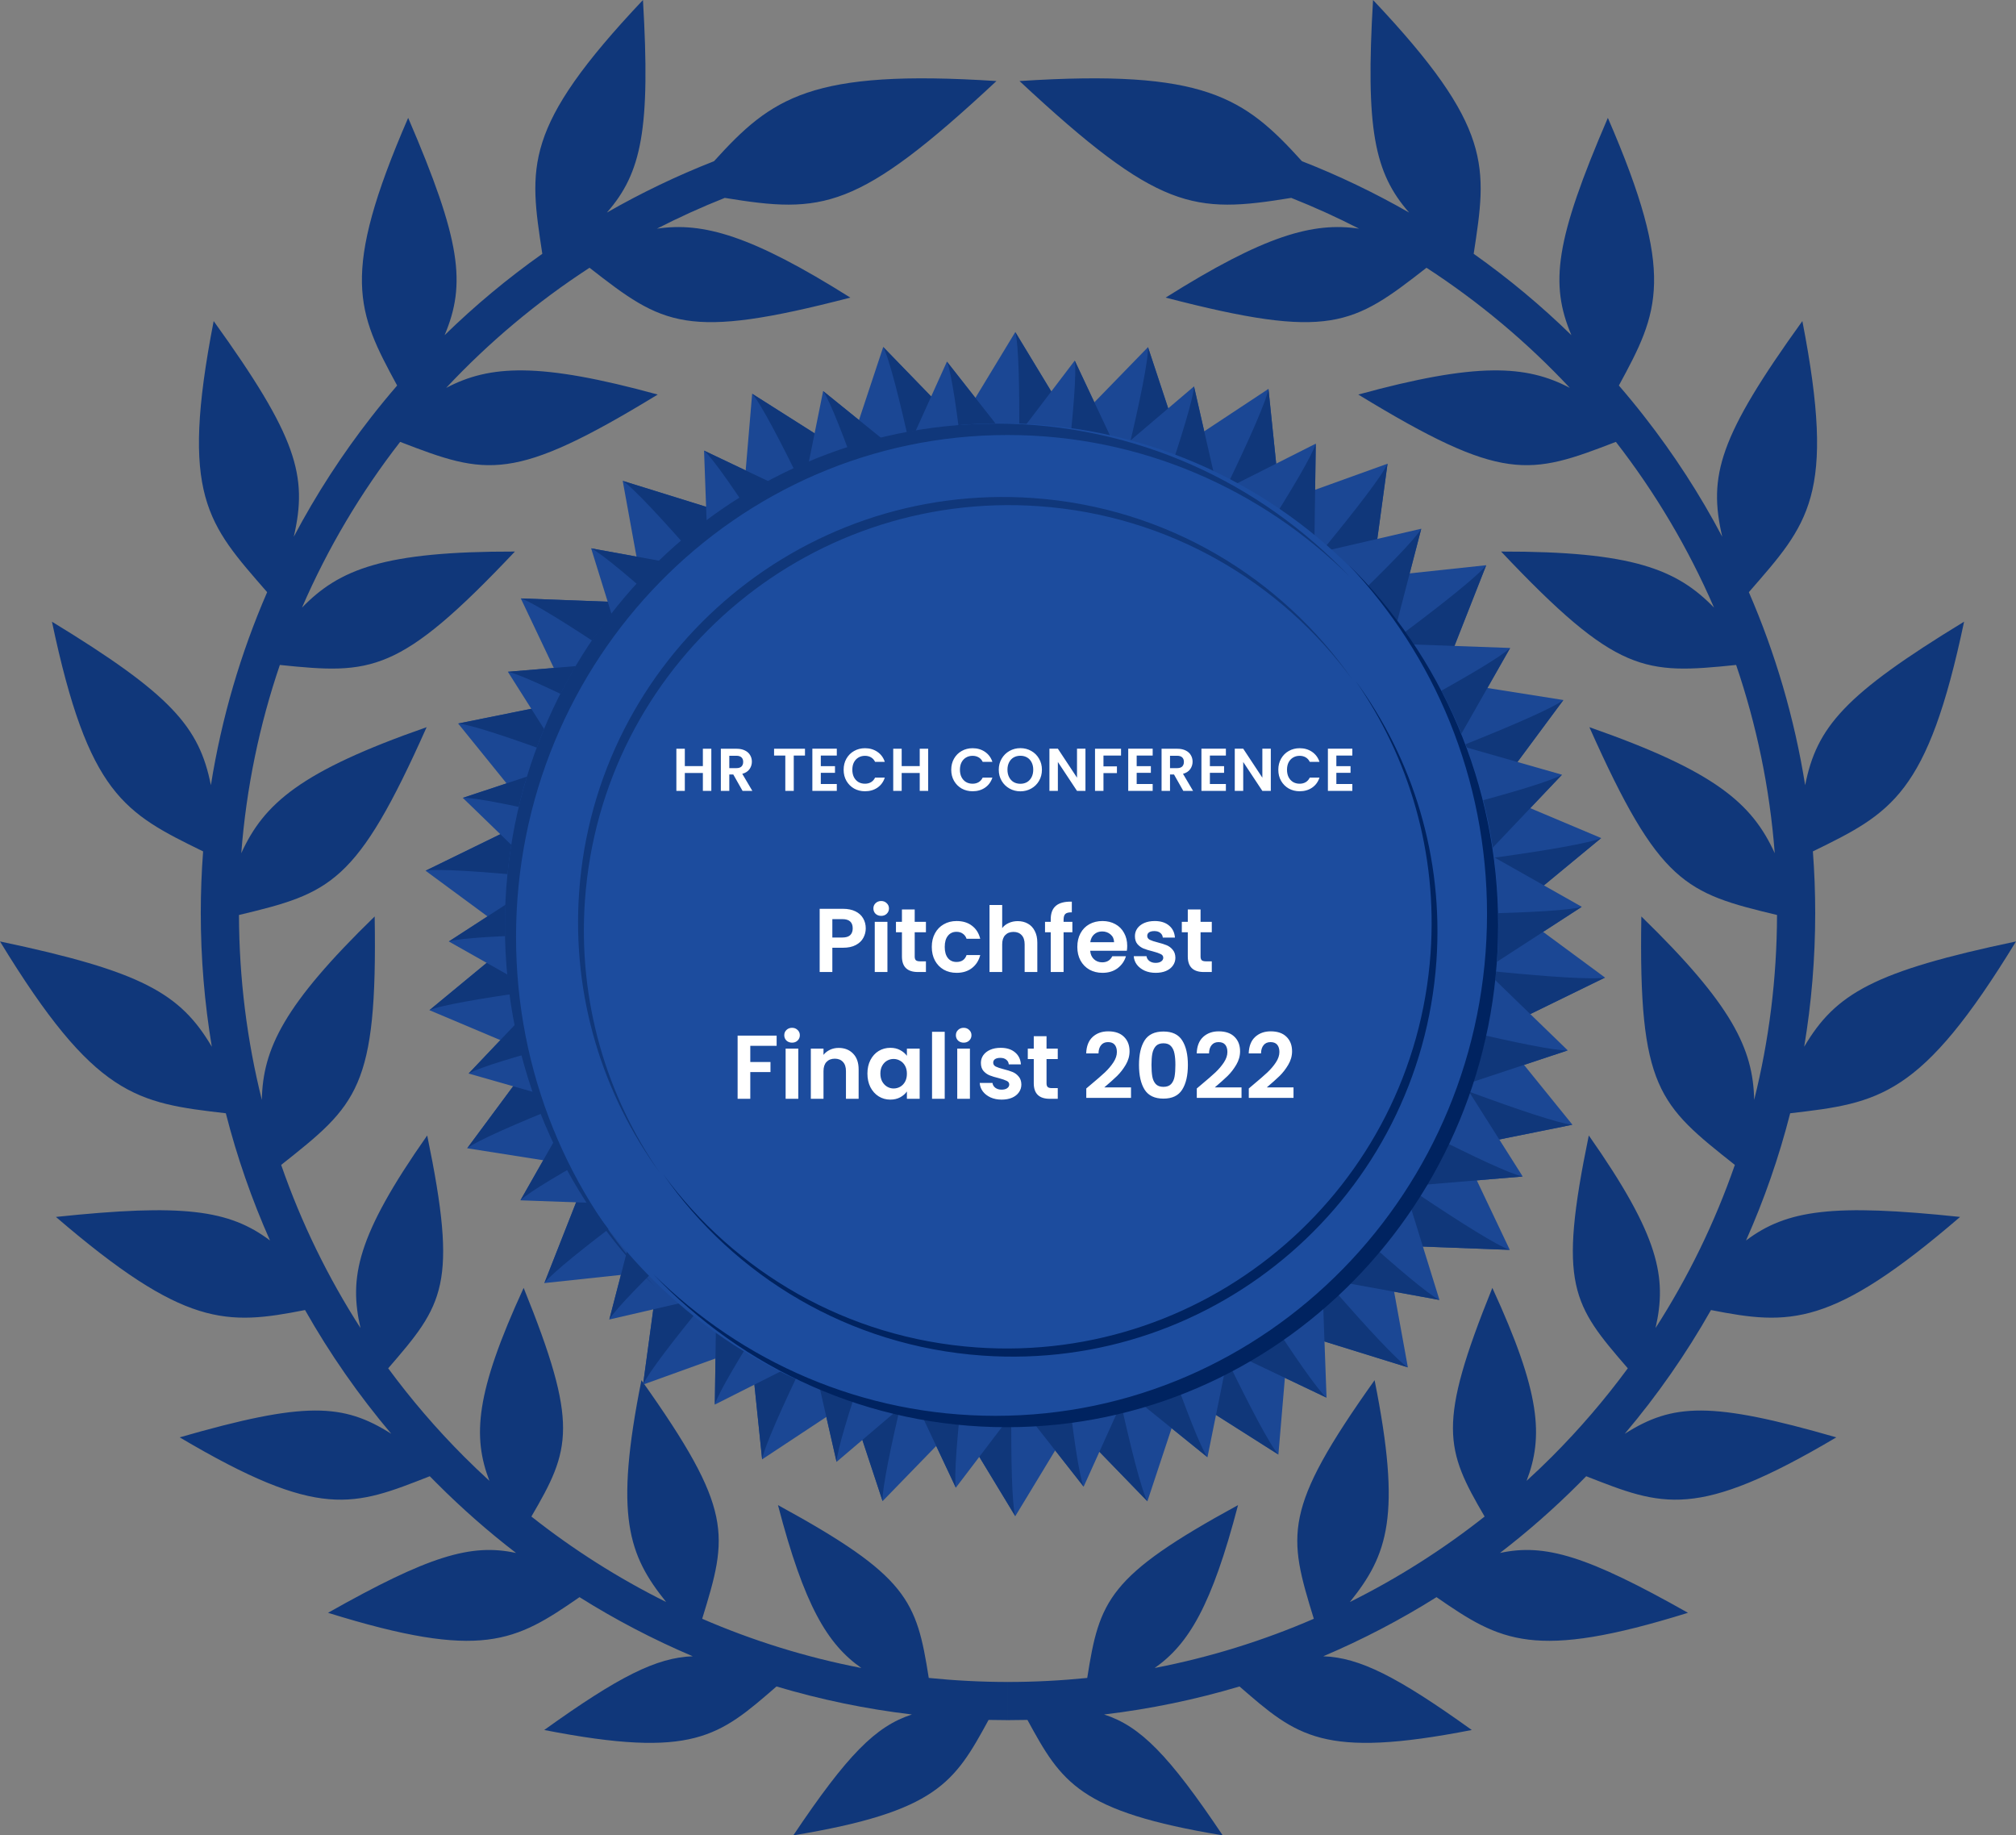 <svg width="334" height="304" viewBox="0 0 334 304" fill="none" xmlns="http://www.w3.org/2000/svg">
<rect x="0" y="0" width="334" height="304" fill="#808080" stroke="none"/>
<g clip-path="url(#clip0_421_1412)">
<path d="M166.999 284.915C165.925 284.915 164.852 284.902 163.784 284.877C158.128 295.248 155.254 300.055 131.429 304C140.373 290.673 145.078 285.918 151.082 283.977C143.381 283.065 135.887 281.497 128.647 279.338C119.137 287.582 114.931 291.386 90.166 286.547C102.533 277.673 108.795 274.538 114.774 274.338C108.237 271.562 101.965 268.285 96.01 264.545C85.376 271.897 79.894 275.084 54.346 267.135C71.05 257.708 78.031 255.607 85.495 257.226C80.896 253.692 76.534 249.856 72.436 245.756C72.022 245.351 71.612 244.934 71.204 244.516C58.578 249.457 53.043 251.854 29.771 238.077C50.626 232.063 56.862 232.442 64.825 237.486C59.452 231.137 54.663 224.275 50.538 216.988C37.517 219.545 30.567 219.886 9.265 201.566C30.288 199.349 37.942 200.358 44.731 205.466C41.731 198.719 39.273 191.676 37.414 184.396C22.608 182.674 15.741 181.748 0 155.936C23.555 160.89 29.878 164.546 35.093 173.376C33.891 166.172 33.264 158.776 33.264 151.232C33.264 147.801 33.394 144.395 33.651 141.021C20.627 134.647 14.651 131.659 8.608 102.974C28.386 115.035 33.018 120.401 34.938 130.053C36.718 118.878 39.886 108.16 44.259 98.084C34.397 86.736 29.759 82.219 35.4 53.18C49.229 72.387 51.012 78.813 48.672 88.901C52.388 81.865 56.712 75.208 61.576 68.988C62.942 67.24 64.349 65.531 65.797 63.854C59.155 51.645 56.278 45.662 67.623 19.522C76.383 39.872 77.251 47.011 73.661 55.513C78.689 50.61 84.099 46.105 89.847 42.038C87.658 27.618 86.489 21.199 106.524 0C107.779 21.379 106.311 28.634 100.549 35.207C106.217 31.956 112.146 29.109 118.297 26.699C127.858 16.148 134.316 11.425 165.089 13.424C141.986 34.976 136.246 35.413 120.076 32.778C116.236 34.301 112.486 36.004 108.84 37.874C116.487 36.743 124.496 38.986 140.88 49.293C113.592 56.374 109.887 53.881 97.671 44.351C88.963 50.006 80.988 56.695 73.922 64.246C81.154 60.441 89.337 59.972 108.968 65.351C84.968 79.995 80.657 78.736 66.295 73.19C59.786 81.563 54.305 90.778 50.033 100.642C56.205 94.28 63.6 91.318 85.308 91.356C66.073 111.713 61.541 111.694 46.364 110.139C42.994 120.035 40.805 130.49 39.973 141.317C43.738 133.086 49.78 127.746 70.681 120.446C59.081 146.477 54.745 147.923 39.592 151.553C39.618 162.111 40.93 172.373 43.378 182.179C43.553 173.697 47.033 166.423 62.074 151.798C62.545 180.328 59.15 182.989 46.583 192.949C49.904 202.523 54.335 211.584 59.723 219.969C57.823 211.648 59.016 204.817 70.777 188.071C75.907 212.907 73.474 216.056 64.314 226.639C68.14 231.838 72.351 236.734 76.908 241.29C78.269 242.653 79.659 243.976 81.079 245.274C78.294 237.962 78.714 230.797 86.756 213.319C95.945 236.008 94.548 240.063 88.037 251.192C94.936 256.642 102.415 261.397 110.364 265.349C104.095 257.554 101.76 251.115 106.27 228.606C121.594 250.151 120.622 254.206 116.334 268.125C124.698 271.749 133.526 274.505 142.706 276.279C137.073 272.333 133.241 265.953 128.89 249.297C150.452 261.063 151.847 265.066 153.872 277.924C158.192 278.361 162.57 278.592 166.999 278.592V284.915Z" fill="#10377A"/>
<path d="M166.999 284.915C168.079 284.915 169.152 284.902 170.22 284.877C175.877 295.248 178.75 300.055 202.573 304C193.631 290.673 188.926 285.918 182.922 283.977C190.623 283.065 198.112 281.497 205.357 279.338C214.864 287.582 219.068 291.386 243.837 286.547C231.469 277.673 225.207 274.538 219.229 274.338C225.767 271.562 232.034 268.285 237.993 264.545C248.626 271.897 254.109 275.084 279.655 267.135C262.954 257.708 255.967 255.607 248.504 257.226C253.106 253.692 257.471 249.856 261.566 245.756C261.977 245.351 262.389 244.934 262.794 244.516C275.425 249.457 280.96 251.854 304.231 238.077C283.377 232.063 277.142 232.442 269.177 237.486C274.551 231.137 279.34 224.275 283.467 216.988C296.485 219.545 303.44 219.886 324.737 201.566C303.71 199.349 296.06 200.358 289.272 205.466C292.274 198.719 294.73 191.676 296.587 184.396C311.392 182.674 318.257 181.748 334 155.936C310.447 160.89 304.121 164.546 298.908 173.376C300.11 166.172 300.734 158.776 300.734 151.232C300.734 147.801 300.605 144.395 300.348 141.021C313.378 134.647 319.35 131.659 325.399 102.974C305.613 115.035 300.984 120.401 299.069 130.053C297.282 118.878 294.112 108.16 289.741 98.084C299.609 86.736 304.244 82.219 298.606 53.18C284.772 72.387 282.992 78.813 285.331 88.901C281.616 81.865 277.29 75.208 272.423 68.988C271.061 67.24 269.653 65.531 268.206 63.854C274.847 51.645 277.72 45.662 266.381 19.522C257.619 39.872 256.751 47.011 260.338 55.513C255.311 50.61 249.899 46.105 244.152 42.038C246.344 27.618 247.514 21.199 227.477 0C226.223 21.379 227.689 28.634 233.455 35.207C227.785 31.956 221.858 29.109 215.7 26.699C206.141 16.148 199.687 11.425 168.908 13.424C192.018 34.976 197.752 35.413 213.926 32.778C217.763 34.301 221.518 36.004 225.162 37.874C217.513 36.743 209.503 38.986 193.117 49.293C220.405 56.374 224.115 53.881 236.335 44.351C245.039 50.006 253.016 56.695 260.081 64.246C252.849 60.441 244.666 59.972 225.034 65.351C249.031 79.995 253.344 78.736 267.711 73.19C274.217 81.563 279.694 90.778 283.969 100.642C277.797 94.28 270.405 91.318 248.696 91.356C267.93 111.713 272.462 111.694 287.633 110.139C291.008 120.035 293.2 130.49 294.029 141.317C290.262 133.086 284.219 127.746 263.321 120.446C274.918 146.477 279.257 147.923 294.408 151.553C294.383 162.111 293.071 172.373 290.622 182.179C290.448 173.697 286.964 166.423 271.928 151.798C271.453 180.328 274.853 182.989 287.421 192.949C284.097 202.523 279.668 211.584 274.281 219.969C276.177 211.648 274.982 204.817 263.224 188.071C258.095 212.907 260.525 216.056 269.685 226.639C265.86 231.838 261.65 236.734 257.098 241.29C255.735 242.653 254.347 243.976 252.92 245.274C255.71 237.962 255.292 230.797 247.244 213.319C238.058 236.008 239.453 240.063 245.964 251.192C239.067 256.642 231.584 261.397 223.639 265.349C229.906 257.554 232.24 251.115 227.734 228.606C212.409 250.151 213.379 254.206 217.667 268.125C209.304 271.749 200.478 274.505 191.298 276.279C196.929 272.333 200.76 265.953 205.112 249.297C183.545 261.063 182.157 265.066 180.126 277.924C175.812 278.361 171.435 278.592 166.999 278.592V284.915Z" fill="#10377A"/>
<path fill-rule="evenodd" clip-rule="evenodd" d="M106.915 100.256L103.168 79.648L123.174 85.862L126.921 106.463L106.915 100.256Z" fill="#1B4794"/>
<path fill-rule="evenodd" clip-rule="evenodd" d="M103.168 79.655V79.648L123.174 85.862L126.895 106.316C123.442 101.65 106.655 81.891 103.168 79.655Z" fill="#10377A"/>
<path fill-rule="evenodd" clip-rule="evenodd" d="M229.501 205.884L233.249 226.485L213.244 220.278L209.496 199.67L229.501 205.884Z" fill="#1B4794"/>
<path fill-rule="evenodd" clip-rule="evenodd" d="M233.249 226.485L213.244 220.278L209.522 199.818C212.968 204.483 229.759 224.249 233.249 226.485Z" fill="#10377A"/>
<path fill-rule="evenodd" clip-rule="evenodd" d="M95.27 118.036L86.283 99.119L107.217 99.909L116.204 118.82L95.27 118.036Z" fill="#1B4794"/>
<path fill-rule="evenodd" clip-rule="evenodd" d="M86.283 99.118L107.217 99.909L116.14 118.692C111.592 115.08 90.235 100.372 86.283 99.118Z" fill="#10377A"/>
<path fill-rule="evenodd" clip-rule="evenodd" d="M241.149 188.104L250.136 207.021L229.199 206.231L220.212 187.313L241.149 188.104Z" fill="#1B4794"/>
<path fill-rule="evenodd" clip-rule="evenodd" d="M250.136 207.021L229.199 206.231L220.276 187.448C224.821 191.059 246.182 205.762 250.136 207.021Z" fill="#10377A"/>
<path fill-rule="evenodd" clip-rule="evenodd" d="M111.017 210.298L90.186 212.522L97.852 193.032L118.683 190.802L111.017 210.298Z" fill="#1B4794"/>
<path fill-rule="evenodd" clip-rule="evenodd" d="M90.189 212.522H90.186L97.852 193.032L118.535 190.828C113.626 193.925 92.681 209.206 90.189 212.522Z" fill="#10377A"/>
<path fill-rule="evenodd" clip-rule="evenodd" d="M225.4 95.841L246.228 93.618L238.565 113.101L217.737 115.325L225.4 95.841Z" fill="#1B4794"/>
<path fill-rule="evenodd" clip-rule="evenodd" d="M246.228 93.618L238.566 113.101L217.886 115.312C222.791 112.214 243.734 96.927 246.228 93.618Z" fill="#10377A"/>
<path fill-rule="evenodd" clip-rule="evenodd" d="M126.245 222.231L106.538 229.338L109.356 208.589L129.061 201.482L126.245 222.231Z" fill="#1B4794"/>
<path fill-rule="evenodd" clip-rule="evenodd" d="M106.541 229.338H106.538L109.356 208.589L128.922 201.534C124.89 205.71 108.175 225.528 106.541 229.338Z" fill="#10377A"/>
<path fill-rule="evenodd" clip-rule="evenodd" d="M210.172 83.902L229.881 76.802L227.059 97.551L207.356 104.658L210.172 83.902Z" fill="#1B4794"/>
<path fill-rule="evenodd" clip-rule="evenodd" d="M229.874 76.802H229.88L227.058 97.551L207.49 104.606C211.521 100.429 228.241 80.606 229.874 76.802Z" fill="#10377A"/>
<path fill-rule="evenodd" clip-rule="evenodd" d="M157.35 72.914L168.207 54.999L179.064 72.914L168.207 90.816L157.35 72.914Z" fill="#1B4794"/>
<path fill-rule="evenodd" clip-rule="evenodd" d="M168.207 54.999L179.064 72.914L168.284 90.688C168.792 84.911 169.332 58.989 168.207 54.999Z" fill="#10377A"/>
<path fill-rule="evenodd" clip-rule="evenodd" d="M179.064 233.226L168.207 251.135L157.35 233.226L168.207 215.317L179.064 233.226Z" fill="#1B4794"/>
<path fill-rule="evenodd" clip-rule="evenodd" d="M168.207 251.135L157.35 233.226L168.13 215.446C167.616 221.229 167.082 247.144 168.207 251.135Z" fill="#10377A"/>
<path fill-rule="evenodd" clip-rule="evenodd" d="M139.736 77.348L146.325 57.473L160.905 72.509L154.316 92.391L139.736 77.348Z" fill="#1B4794"/>
<path fill-rule="evenodd" clip-rule="evenodd" d="M146.319 57.473H146.326L160.905 72.509L154.361 92.243C153.57 86.498 148.306 61.11 146.319 57.473Z" fill="#10377A"/>
<path fill-rule="evenodd" clip-rule="evenodd" d="M196.679 228.786L190.096 248.667L175.517 233.631L182.099 213.749L196.679 228.786Z" fill="#1B4794"/>
<path fill-rule="evenodd" clip-rule="evenodd" d="M190.096 248.661V248.667L175.517 233.631L182.054 213.89C182.851 219.642 188.11 245.024 190.096 248.661Z" fill="#10377A"/>
<path fill-rule="evenodd" clip-rule="evenodd" d="M122.848 86.081L124.614 65.216L142.301 76.435L140.533 97.3L122.848 86.081Z" fill="#1B4794"/>
<path fill-rule="evenodd" clip-rule="evenodd" d="M124.614 65.216L142.301 76.435L140.553 97.152C138.438 91.748 127.396 68.294 124.614 65.216Z" fill="#10377A"/>
<path fill-rule="evenodd" clip-rule="evenodd" d="M213.565 220.059L211.798 240.924L194.113 229.704L195.881 208.833L213.565 220.059Z" fill="#1B4794"/>
<path fill-rule="evenodd" clip-rule="evenodd" d="M211.798 240.924L194.113 229.704L195.868 208.981C197.983 214.392 209.021 237.846 211.798 240.924Z" fill="#10377A"/>
<path fill-rule="evenodd" clip-rule="evenodd" d="M89.081 136.125L75.904 119.842L96.439 115.697L109.616 131.98L89.081 136.125Z" fill="#1B4794"/>
<path fill-rule="evenodd" clip-rule="evenodd" d="M75.906 119.842H75.904L96.438 115.697L109.522 131.858C104.253 129.423 80.042 120.137 75.906 119.842Z" fill="#10377A"/>
<path fill-rule="evenodd" clip-rule="evenodd" d="M247.333 170.015L260.511 186.291L239.973 190.436L226.795 174.16L247.333 170.015Z" fill="#1B4794"/>
<path fill-rule="evenodd" clip-rule="evenodd" d="M260.512 186.291L239.973 190.436L226.892 174.275C232.163 176.711 256.372 185.996 260.512 186.291Z" fill="#10377A"/>
<path fill-rule="evenodd" clip-rule="evenodd" d="M87.366 156.649L70.504 144.222L89.325 135.033L106.187 147.454L87.366 156.649Z" fill="#1B4794"/>
<path fill-rule="evenodd" clip-rule="evenodd" d="M70.504 144.228V144.222L89.324 135.033L106.068 147.364C100.354 146.336 74.581 143.463 70.504 144.228Z" fill="#10377A"/>
<path fill-rule="evenodd" clip-rule="evenodd" d="M249.05 149.484L265.911 161.918L247.095 171.107L230.228 158.686L249.05 149.484Z" fill="#1B4794"/>
<path fill-rule="evenodd" clip-rule="evenodd" d="M265.912 161.912V161.918L247.096 171.107L230.344 158.77C236.065 159.798 261.836 162.677 265.912 161.912Z" fill="#10377A"/>
<path fill-rule="evenodd" clip-rule="evenodd" d="M90.448 175.464L71.145 167.322L87.291 153.982L106.595 162.117L90.448 175.464Z" fill="#1B4794"/>
<path fill-rule="evenodd" clip-rule="evenodd" d="M71.145 167.322L87.291 153.982L106.459 162.06C100.661 162.4 74.931 165.639 71.145 167.322Z" fill="#10377A"/>
<path fill-rule="evenodd" clip-rule="evenodd" d="M245.964 130.676L265.274 138.811L249.126 152.151L229.822 144.022L245.964 130.676Z" fill="#1B4794"/>
<path fill-rule="evenodd" clip-rule="evenodd" d="M265.269 138.811H265.275L249.127 152.151L229.958 144.08C235.75 143.74 261.489 140.501 265.269 138.811Z" fill="#10377A"/>
<path fill-rule="evenodd" clip-rule="evenodd" d="M98.094 193.456L77.402 190.192L89.874 173.363L110.568 176.633L98.094 193.456Z" fill="#1B4794"/>
<path fill-rule="evenodd" clip-rule="evenodd" d="M77.404 190.192H77.402L89.874 173.369L110.42 176.608C104.875 178.323 80.673 187.641 77.404 190.192Z" fill="#10377A"/>
<path fill-rule="evenodd" clip-rule="evenodd" d="M238.321 112.677L259.013 115.948L246.542 132.771L225.85 129.506L238.321 112.677Z" fill="#1B4794"/>
<path fill-rule="evenodd" clip-rule="evenodd" d="M259.007 115.948H259.014L246.543 132.771L225.998 129.532C231.546 127.81 255.742 118.499 259.007 115.948Z" fill="#10377A"/>
<path fill-rule="evenodd" clip-rule="evenodd" d="M143.741 230.174L126.265 241.721L124.109 220.888L141.581 209.341L143.741 230.174Z" fill="#1B4794"/>
<path fill-rule="evenodd" clip-rule="evenodd" d="M126.267 241.721H126.265L124.109 220.895L141.459 209.425C138.527 214.437 126.957 237.634 126.267 241.721Z" fill="#10377A"/>
<path fill-rule="evenodd" clip-rule="evenodd" d="M192.674 75.96L210.152 64.413L212.306 85.245L194.834 96.792L192.674 75.96Z" fill="#1B4794"/>
<path fill-rule="evenodd" clip-rule="evenodd" d="M210.152 64.413L212.305 85.245L194.955 96.715C197.886 91.703 209.457 68.506 210.152 64.413Z" fill="#10377A"/>
<path fill-rule="evenodd" clip-rule="evenodd" d="M160.822 233.618L146.223 248.641L139.653 228.76L154.252 213.736L160.822 233.618Z" fill="#1B4794"/>
<path fill-rule="evenodd" clip-rule="evenodd" d="M146.223 248.641L139.653 228.76L154.149 213.845C152.356 219.365 146.024 244.497 146.223 248.641Z" fill="#10377A"/>
<path fill-rule="evenodd" clip-rule="evenodd" d="M175.594 72.516L190.192 57.498L196.762 77.38L182.164 92.404L175.594 72.516Z" fill="#1B4794"/>
<path fill-rule="evenodd" clip-rule="evenodd" d="M190.186 57.498H190.193L196.762 77.38L182.267 92.294C184.06 86.775 190.392 61.637 190.186 57.498Z" fill="#10377A"/>
<path fill-rule="evenodd" clip-rule="evenodd" d="M103.875 109.965L97.935 90.823L117.659 94.415L123.6 113.557L103.875 109.965Z" fill="#1B4794"/>
<path fill-rule="evenodd" clip-rule="evenodd" d="M97.935 90.823L117.659 94.415L123.557 113.422C119.739 109.387 101.507 92.551 97.935 90.823Z" fill="#10377A"/>
<path fill-rule="evenodd" clip-rule="evenodd" d="M232.542 196.174L238.482 215.317L218.76 211.725L212.82 192.582L232.542 196.174Z" fill="#1B4794"/>
<path fill-rule="evenodd" clip-rule="evenodd" d="M238.482 215.317L218.76 211.725L212.858 192.717C216.677 196.746 234.908 213.588 238.482 215.317Z" fill="#10377A"/>
<path fill-rule="evenodd" clip-rule="evenodd" d="M94.863 128.202L84.142 111.27L104.12 109.599L114.843 126.531L94.863 128.202Z" fill="#1B4794"/>
<path fill-rule="evenodd" clip-rule="evenodd" d="M84.142 111.27L104.12 109.599L114.768 126.416C110.029 123.517 88.04 112.009 84.142 111.27Z" fill="#10377A"/>
<path fill-rule="evenodd" clip-rule="evenodd" d="M241.548 177.931L252.276 194.87L232.297 196.541L221.568 179.602L241.548 177.931Z" fill="#1B4794"/>
<path fill-rule="evenodd" clip-rule="evenodd" d="M252.276 194.87L232.297 196.541L221.646 179.724C226.39 182.622 248.374 194.131 252.276 194.87Z" fill="#10377A"/>
<path fill-rule="evenodd" clip-rule="evenodd" d="M120.482 214.038L100.949 218.556L105.98 199.162L125.514 194.639L120.482 214.038Z" fill="#1B4794"/>
<path fill-rule="evenodd" clip-rule="evenodd" d="M100.951 218.556H100.949L105.98 199.162L125.376 194.671C121.07 198.179 102.936 215.124 100.951 218.556Z" fill="#10377A"/>
<path fill-rule="evenodd" clip-rule="evenodd" d="M215.931 92.095L235.467 87.578L230.434 106.977L210.904 111.501L215.931 92.095Z" fill="#1B4794"/>
<path fill-rule="evenodd" clip-rule="evenodd" d="M235.467 87.578L230.433 106.977L211.039 111.463C215.346 107.954 233.48 91.016 235.467 87.578Z" fill="#10377A"/>
<path fill-rule="evenodd" clip-rule="evenodd" d="M136.33 223.626L118.428 232.647L118.707 212.612L136.608 203.583L136.33 223.626Z" fill="#1B4794"/>
<path fill-rule="evenodd" clip-rule="evenodd" d="M118.429 232.647H118.428L118.707 212.612L136.482 203.648C133.134 208.082 119.542 228.843 118.429 232.647Z" fill="#10377A"/>
<path fill-rule="evenodd" clip-rule="evenodd" d="M200.086 82.514L217.989 73.486L217.712 93.528L199.81 102.556L200.086 82.514Z" fill="#1B4794"/>
<path fill-rule="evenodd" clip-rule="evenodd" d="M217.988 73.486L217.712 93.528L199.938 102.492C203.28 98.058 216.876 77.296 217.988 73.486Z" fill="#10377A"/>
<path fill-rule="evenodd" clip-rule="evenodd" d="M148.634 78.164L156.881 59.895L169.262 75.658L161.021 93.92L148.634 78.164Z" fill="#1B4794"/>
<path fill-rule="evenodd" clip-rule="evenodd" d="M156.881 59.895L169.262 75.658L161.079 93.798C160.892 88.246 158.411 63.558 156.881 59.895Z" fill="#10377A"/>
<path fill-rule="evenodd" clip-rule="evenodd" d="M187.782 227.969L179.534 246.245L167.153 230.482L175.394 212.213L187.782 227.969Z" fill="#1B4794"/>
<path fill-rule="evenodd" clip-rule="evenodd" d="M179.534 246.245L167.153 230.482L175.343 212.342C175.523 217.894 178.004 242.582 179.534 246.245Z" fill="#10377A"/>
<path fill-rule="evenodd" clip-rule="evenodd" d="M132.409 84.416L136.372 64.772L151.963 77.374L147.997 97.017L132.409 84.416Z" fill="#1B4794"/>
<path fill-rule="evenodd" clip-rule="evenodd" d="M136.372 64.772L151.963 77.374L148.029 96.882C146.609 91.51 138.682 67.998 136.372 64.772Z" fill="#10377A"/>
<path fill-rule="evenodd" clip-rule="evenodd" d="M204.007 221.724L200.047 241.367L184.452 228.76L188.418 209.122L204.007 221.724Z" fill="#1B4794"/>
<path fill-rule="evenodd" clip-rule="evenodd" d="M200.047 241.367L184.452 228.76L188.386 209.257C189.807 214.623 197.733 238.135 200.047 241.367Z" fill="#10377A"/>
<path fill-rule="evenodd" clip-rule="evenodd" d="M117.374 94.659L116.642 74.636L134.743 83.247L135.475 103.276L117.374 94.659Z" fill="#1B4794"/>
<path fill-rule="evenodd" clip-rule="evenodd" d="M116.642 74.636L134.743 83.247L135.471 103.141C132.837 98.245 119.64 77.232 116.642 74.636Z" fill="#10377A"/>
<path fill-rule="evenodd" clip-rule="evenodd" d="M219.043 211.474L219.775 231.504L201.673 222.887L200.94 202.857L219.043 211.474Z" fill="#1B4794"/>
<path fill-rule="evenodd" clip-rule="evenodd" d="M219.775 231.504L201.673 222.887L200.946 202.999C203.575 207.889 216.773 228.908 219.775 231.504Z" fill="#10377A"/>
<path fill-rule="evenodd" clip-rule="evenodd" d="M91.075 146.104L76.675 132.154L95.705 125.85L110.105 139.794L91.075 146.104Z" fill="#1B4794"/>
<path fill-rule="evenodd" clip-rule="evenodd" d="M76.675 132.154H76.673L95.704 125.85L110.002 139.698C104.714 137.988 80.638 131.961 76.675 132.154Z" fill="#10377A"/>
<path fill-rule="evenodd" clip-rule="evenodd" d="M245.34 160.035L259.74 173.98L240.706 180.29L226.312 166.346L245.34 160.035Z" fill="#1B4794"/>
<path fill-rule="evenodd" clip-rule="evenodd" d="M259.74 173.98L240.706 180.29L226.416 166.442C231.7 168.151 255.774 174.179 259.74 173.98Z" fill="#10377A"/>
<path fill-rule="evenodd" clip-rule="evenodd" d="M91.815 165.799L74.359 155.942L91.178 145.031L108.635 154.895L91.815 165.799Z" fill="#1B4794"/>
<path fill-rule="evenodd" clip-rule="evenodd" d="M74.359 155.942H74.357L91.178 145.031L108.51 154.824C102.963 154.503 78.144 154.753 74.359 155.942Z" fill="#10377A"/>
<path fill-rule="evenodd" clip-rule="evenodd" d="M244.602 140.334L262.061 150.198L245.238 161.102L227.785 151.245L244.602 140.334Z" fill="#1B4794"/>
<path fill-rule="evenodd" clip-rule="evenodd" d="M262.061 150.198L245.238 161.102L227.907 151.309C233.455 151.631 258.275 151.386 262.061 150.198Z" fill="#10377A"/>
<path fill-rule="evenodd" clip-rule="evenodd" d="M96.917 183.316L77.637 177.816L91.436 163.281L110.715 168.781L96.917 183.316Z" fill="#1B4794"/>
<path fill-rule="evenodd" clip-rule="evenodd" d="M77.638 177.822L77.637 177.816L91.436 163.281L110.579 168.743C105.111 169.732 81.039 175.772 77.638 177.822Z" fill="#10377A"/>
<path fill-rule="evenodd" clip-rule="evenodd" d="M239.497 122.817L258.782 128.318L244.981 142.859L225.702 137.359L239.497 122.817Z" fill="#1B4794"/>
<path fill-rule="evenodd" clip-rule="evenodd" d="M258.782 128.318L244.98 142.859L225.837 137.397C231.301 136.408 255.375 130.367 258.782 128.318Z" fill="#10377A"/>
<path fill-rule="evenodd" clip-rule="evenodd" d="M106.261 199.535L86.224 198.815L96.13 181.395L116.167 182.108L106.261 199.535Z" fill="#1B4794"/>
<path fill-rule="evenodd" clip-rule="evenodd" d="M86.225 198.815H86.224L96.13 181.395L116.025 182.108C110.955 184.377 89.036 196.014 86.225 198.815Z" fill="#10377A"/>
<path fill-rule="evenodd" clip-rule="evenodd" d="M230.157 106.605L250.194 107.324L240.288 124.745L220.251 124.025L230.157 106.605Z" fill="#1B4794"/>
<path fill-rule="evenodd" clip-rule="evenodd" d="M250.188 107.324H250.194L240.288 124.745L220.393 124.032C225.465 121.763 247.379 110.12 250.188 107.324Z" fill="#10377A"/>
<path fill-rule="evenodd" clip-rule="evenodd" d="M153.872 229.145L138.598 242.138L134.146 222.597L149.417 209.604L153.872 229.145Z" fill="#1B4794"/>
<path fill-rule="evenodd" clip-rule="evenodd" d="M138.605 242.138H138.598L134.146 222.597L149.308 209.701C147.097 214.797 138.785 238.174 138.605 242.138Z" fill="#10377A"/>
<path fill-rule="evenodd" clip-rule="evenodd" d="M182.549 76.988L197.816 64.001L202.271 83.542L187.004 96.529L182.549 76.988Z" fill="#1B4794"/>
<path fill-rule="evenodd" clip-rule="evenodd" d="M197.816 64.001L202.271 83.542L187.113 96.439C189.318 91.337 197.63 67.96 197.816 64.001Z" fill="#10377A"/>
<path fill-rule="evenodd" clip-rule="evenodd" d="M170.496 230.45L158.359 246.412L149.822 228.278L161.959 212.316L170.496 230.45Z" fill="#1B4794"/>
<path fill-rule="evenodd" clip-rule="evenodd" d="M158.359 246.412L149.822 228.278L161.869 212.432C160.808 217.881 157.691 242.498 158.359 246.412Z" fill="#10377A"/>
<path fill-rule="evenodd" clip-rule="evenodd" d="M165.919 75.684L178.056 59.728L186.592 77.862L174.456 93.817L165.919 75.684Z" fill="#1B4794"/>
<path fill-rule="evenodd" clip-rule="evenodd" d="M178.056 59.728L186.593 77.862L174.546 93.708C175.607 88.252 178.724 63.642 178.056 59.728Z" fill="#10377A"/>
<path fill-rule="evenodd" clip-rule="evenodd" d="M156.501 74.514C199.667 69.264 238.957 100.269 244.241 143.752C249.531 187.236 218.817 226.742 175.644 231.986C132.474 237.229 93.19 206.231 87.902 162.747C82.614 119.257 113.326 79.757 156.501 74.514Z" fill="#1C4C9E"/>
<path fill-rule="evenodd" clip-rule="evenodd" d="M171.286 221.595C150.099 222.675 130.702 213.839 117.585 199.169C130.675 213.132 149.597 221.473 170.213 220.426C207.401 218.536 236.02 186.876 234.13 149.703C233.313 133.715 226.988 119.315 217.088 108.243C227.605 119.463 234.361 134.319 235.203 150.872C237.087 188.046 208.468 219.712 171.286 221.595Z" fill="#002360"/>
<path fill-rule="evenodd" clip-rule="evenodd" d="M162.859 85.682C184.047 84.603 203.441 93.438 216.561 108.102C203.467 94.138 184.548 85.804 163.926 86.852C126.744 88.734 98.129 120.394 100.015 157.574C100.827 173.555 107.154 187.962 117.056 199.034C106.539 187.814 99.785 172.958 98.944 156.398C97.057 119.231 125.671 87.565 162.859 85.682Z" fill="#10377A"/>
<path fill-rule="evenodd" clip-rule="evenodd" d="M155.66 74.668C177.471 72.014 198.299 78.839 214.164 91.96C198.562 79.88 178.551 73.704 157.633 76.249C114.905 81.441 84.567 121.011 89.871 164.636C92.467 185.996 103.128 204.355 118.346 216.936C102.08 204.342 90.605 185.328 87.898 163.056C82.594 119.431 112.934 79.86 155.66 74.668Z" fill="#10377A"/>
<path fill-rule="evenodd" clip-rule="evenodd" d="M176.468 232.403C154.657 235.051 133.839 228.227 117.972 215.111C133.573 227.186 153.583 233.367 174.495 230.823C217.23 225.63 247.565 186.054 242.262 142.435C239.665 121.076 229.007 102.711 213.791 90.135C230.054 102.723 241.529 121.744 244.235 144.009C249.539 187.634 219.204 227.211 176.468 232.403Z" fill="#002360"/>
<path fill-rule="evenodd" clip-rule="evenodd" d="M165.971 70.112C211.412 70.112 248.247 107.222 248.247 152.986C248.247 198.758 211.412 235.867 165.971 235.867C120.531 235.867 83.693 198.758 83.693 152.986C83.693 107.222 120.531 70.112 165.971 70.112Z" fill="#1C4C9E"/>
<path fill-rule="evenodd" clip-rule="evenodd" d="M162.762 224.532C140.649 222.977 121.643 211.378 109.886 194.504C121.702 210.645 140.276 221.672 161.798 223.182C200.606 225.913 234.277 196.682 237.009 157.889C238.186 141.201 233.435 125.465 224.558 112.735C234.052 125.696 239.189 141.953 237.974 159.232C235.242 198.031 201.564 227.263 162.762 224.532Z" fill="#002360"/>
<path fill-rule="evenodd" clip-rule="evenodd" d="M171.158 82.495C193.272 84.05 212.274 95.655 224.031 112.523C212.216 96.388 193.638 85.361 172.116 83.844C133.313 81.12 99.64 110.351 96.909 149.144C95.736 165.825 100.482 181.562 109.357 194.298C99.863 181.331 94.73 165.073 95.946 147.794C98.677 109.001 132.349 79.764 171.158 82.495Z" fill="#10377A"/>
<path fill-rule="evenodd" clip-rule="evenodd" d="M165.083 70.164C188.038 70.164 208.776 79.867 223.581 95.475C208.918 80.978 188.945 72.053 166.928 72.053C121.953 72.053 85.495 109.278 85.495 155.197C85.495 177.674 94.237 198.07 108.434 213.029C93.151 197.916 83.648 176.749 83.648 153.308C83.648 107.389 120.108 70.164 165.083 70.164Z" fill="#10377A"/>
<path fill-rule="evenodd" clip-rule="evenodd" d="M166.773 236.394C143.818 236.394 123.081 226.691 108.278 211.089C122.936 225.585 142.905 234.511 164.928 234.511C209.901 234.511 246.362 197.286 246.362 151.367C246.362 128.889 237.62 108.5 223.42 93.534C238.706 108.648 248.207 129.815 248.207 153.256C248.207 199.169 211.752 236.394 166.773 236.394Z" fill="#002360"/>
<path d="M117.848 124.02V131H116.448V128.03H113.458V131H112.058V124.02H113.458V126.89H116.448V124.02H117.848ZM123.026 131L121.486 128.28H120.826V131H119.426V124.02H122.046C122.586 124.02 123.046 124.117 123.426 124.31C123.806 124.497 124.09 124.753 124.276 125.08C124.47 125.4 124.566 125.76 124.566 126.16C124.566 126.62 124.433 127.037 124.166 127.41C123.9 127.777 123.503 128.03 122.976 128.17L124.646 131H123.026ZM120.826 127.23H121.996C122.376 127.23 122.66 127.14 122.846 126.96C123.033 126.773 123.126 126.517 123.126 126.19C123.126 125.87 123.033 125.623 122.846 125.45C122.66 125.27 122.376 125.18 121.996 125.18H120.826V127.23ZM133.365 124.02V125.15H131.505V131H130.105V125.15H128.245V124.02H133.365ZM135.987 125.15V126.9H138.337V128.01H135.987V129.86H138.637V131H134.587V124.01H138.637V125.15H135.987ZM139.769 127.5C139.769 126.813 139.922 126.2 140.229 125.66C140.542 125.113 140.966 124.69 141.499 124.39C142.039 124.083 142.642 123.93 143.309 123.93C144.089 123.93 144.772 124.13 145.359 124.53C145.946 124.93 146.356 125.483 146.589 126.19H144.979C144.819 125.857 144.592 125.607 144.299 125.44C144.012 125.273 143.679 125.19 143.299 125.19C142.892 125.19 142.529 125.287 142.209 125.48C141.896 125.667 141.649 125.933 141.469 126.28C141.296 126.627 141.209 127.033 141.209 127.5C141.209 127.96 141.296 128.367 141.469 128.72C141.649 129.067 141.896 129.337 142.209 129.53C142.529 129.717 142.892 129.81 143.299 129.81C143.679 129.81 144.012 129.727 144.299 129.56C144.592 129.387 144.819 129.133 144.979 128.8H146.589C146.356 129.513 145.946 130.07 145.359 130.47C144.779 130.863 144.096 131.06 143.309 131.06C142.642 131.06 142.039 130.91 141.499 130.61C140.966 130.303 140.542 129.88 140.229 129.34C139.922 128.8 139.769 128.187 139.769 127.5ZM153.775 124.02V131H152.375V128.03H149.385V131H147.985V124.02H149.385V126.89H152.375V124.02H153.775ZM157.596 127.5C157.596 126.813 157.749 126.2 158.056 125.66C158.369 125.113 158.792 124.69 159.326 124.39C159.866 124.083 160.469 123.93 161.136 123.93C161.916 123.93 162.599 124.13 163.186 124.53C163.772 124.93 164.182 125.483 164.416 126.19H162.806C162.646 125.857 162.419 125.607 162.126 125.44C161.839 125.273 161.506 125.19 161.126 125.19C160.719 125.19 160.356 125.287 160.036 125.48C159.722 125.667 159.476 125.933 159.296 126.28C159.122 126.627 159.036 127.033 159.036 127.5C159.036 127.96 159.122 128.367 159.296 128.72C159.476 129.067 159.722 129.337 160.036 129.53C160.356 129.717 160.719 129.81 161.126 129.81C161.506 129.81 161.839 129.727 162.126 129.56C162.419 129.387 162.646 129.133 162.806 128.8H164.416C164.182 129.513 163.772 130.07 163.186 130.47C162.606 130.863 161.922 131.06 161.136 131.06C160.469 131.06 159.866 130.91 159.326 130.61C158.792 130.303 158.369 129.88 158.056 129.34C157.749 128.8 157.596 128.187 157.596 127.5ZM169.051 131.07C168.398 131.07 167.798 130.917 167.251 130.61C166.705 130.303 166.271 129.88 165.951 129.34C165.631 128.793 165.471 128.177 165.471 127.49C165.471 126.81 165.631 126.2 165.951 125.66C166.271 125.113 166.705 124.687 167.251 124.38C167.798 124.073 168.398 123.92 169.051 123.92C169.711 123.92 170.311 124.073 170.851 124.38C171.398 124.687 171.828 125.113 172.141 125.66C172.461 126.2 172.621 126.81 172.621 127.49C172.621 128.177 172.461 128.793 172.141 129.34C171.828 129.88 171.398 130.303 170.851 130.61C170.305 130.917 169.705 131.07 169.051 131.07ZM169.051 129.82C169.471 129.82 169.841 129.727 170.161 129.54C170.481 129.347 170.731 129.073 170.911 128.72C171.091 128.367 171.181 127.957 171.181 127.49C171.181 127.023 171.091 126.617 170.911 126.27C170.731 125.917 170.481 125.647 170.161 125.46C169.841 125.273 169.471 125.18 169.051 125.18C168.631 125.18 168.258 125.273 167.931 125.46C167.611 125.647 167.361 125.917 167.181 126.27C167.001 126.617 166.911 127.023 166.911 127.49C166.911 127.957 167.001 128.367 167.181 128.72C167.361 129.073 167.611 129.347 167.931 129.54C168.258 129.727 168.631 129.82 169.051 129.82ZM179.833 131H178.433L175.263 126.21V131H173.863V124.01H175.263L178.433 128.81V124.01H179.833V131ZM185.727 124.02V125.15H182.817V126.94H185.047V128.05H182.817V131H181.417V124.02H185.727ZM188.319 125.15V126.9H190.669V128.01H188.319V129.86H190.969V131H186.919V124.01H190.969V125.15H188.319ZM196.042 131L194.502 128.28H193.842V131H192.442V124.02H195.062C195.602 124.02 196.062 124.117 196.442 124.31C196.822 124.497 197.105 124.753 197.292 125.08C197.485 125.4 197.582 125.76 197.582 126.16C197.582 126.62 197.448 127.037 197.182 127.41C196.915 127.777 196.518 128.03 195.992 128.17L197.662 131H196.042ZM193.842 127.23H195.012C195.392 127.23 195.675 127.14 195.862 126.96C196.048 126.773 196.142 126.517 196.142 126.19C196.142 125.87 196.048 125.623 195.862 125.45C195.675 125.27 195.392 125.18 195.012 125.18H193.842V127.23ZM200.448 125.15V126.9H202.798V128.01H200.448V129.86H203.098V131H199.048V124.01H203.098V125.15H200.448ZM210.54 131H209.14L205.97 126.21V131H204.57V124.01H205.97L209.14 128.81V124.01H210.54V131ZM211.784 127.5C211.784 126.813 211.937 126.2 212.244 125.66C212.557 125.113 212.98 124.69 213.514 124.39C214.054 124.083 214.657 123.93 215.324 123.93C216.104 123.93 216.787 124.13 217.374 124.53C217.96 124.93 218.37 125.483 218.604 126.19H216.994C216.834 125.857 216.607 125.607 216.314 125.44C216.027 125.273 215.694 125.19 215.314 125.19C214.907 125.19 214.544 125.287 214.224 125.48C213.91 125.667 213.664 125.933 213.484 126.28C213.31 126.627 213.224 127.033 213.224 127.5C213.224 127.96 213.31 128.367 213.484 128.72C213.664 129.067 213.91 129.337 214.224 129.53C214.544 129.717 214.907 129.81 215.314 129.81C215.694 129.81 216.027 129.727 216.314 129.56C216.607 129.387 216.834 129.133 216.994 128.8H218.604C218.37 129.513 217.96 130.07 217.374 130.47C216.794 130.863 216.11 131.06 215.324 131.06C214.657 131.06 214.054 130.91 213.514 130.61C212.98 130.303 212.557 129.88 212.244 129.34C211.937 128.8 211.784 128.187 211.784 127.5ZM221.399 125.15V126.9H223.749V128.01H221.399V129.86H224.049V131H219.999V124.01H224.049V125.15H221.399Z" fill="white"/>
<path d="M143.433 153.77C143.433 154.33 143.298 154.855 143.028 155.345C142.768 155.835 142.353 156.23 141.783 156.53C141.223 156.83 140.513 156.98 139.653 156.98H137.898V161H135.798V150.53H139.653C140.463 150.53 141.153 150.67 141.723 150.95C142.293 151.23 142.718 151.615 142.998 152.105C143.288 152.595 143.433 153.15 143.433 153.77ZM139.563 155.285C140.143 155.285 140.573 155.155 140.853 154.895C141.133 154.625 141.273 154.25 141.273 153.77C141.273 152.75 140.703 152.24 139.563 152.24H137.898V155.285H139.563ZM145.989 151.7C145.619 151.7 145.309 151.585 145.059 151.355C144.819 151.115 144.699 150.82 144.699 150.47C144.699 150.12 144.819 149.83 145.059 149.6C145.309 149.36 145.619 149.24 145.989 149.24C146.359 149.24 146.664 149.36 146.904 149.6C147.154 149.83 147.279 150.12 147.279 150.47C147.279 150.82 147.154 151.115 146.904 151.355C146.664 151.585 146.359 151.7 145.989 151.7ZM147.024 152.69V161H144.924V152.69H147.024ZM151.543 154.415V158.435C151.543 158.715 151.608 158.92 151.738 159.05C151.878 159.17 152.108 159.23 152.428 159.23H153.403V161H152.083C150.313 161 149.428 160.14 149.428 158.42V154.415H148.438V152.69H149.428V150.635H151.543V152.69H153.403V154.415H151.543ZM154.374 156.845C154.374 155.985 154.549 155.235 154.899 154.595C155.249 153.945 155.734 153.445 156.354 153.095C156.974 152.735 157.684 152.555 158.484 152.555C159.514 152.555 160.364 152.815 161.034 153.335C161.714 153.845 162.169 154.565 162.399 155.495H160.134C160.014 155.135 159.809 154.855 159.519 154.655C159.239 154.445 158.889 154.34 158.469 154.34C157.869 154.34 157.394 154.56 157.044 155C156.694 155.43 156.519 156.045 156.519 156.845C156.519 157.635 156.694 158.25 157.044 158.69C157.394 159.12 157.869 159.335 158.469 159.335C159.319 159.335 159.874 158.955 160.134 158.195H162.399C162.169 159.095 161.714 159.81 161.034 160.34C160.354 160.87 159.504 161.135 158.484 161.135C157.684 161.135 156.974 160.96 156.354 160.61C155.734 160.25 155.249 159.75 154.899 159.11C154.549 158.46 154.374 157.705 154.374 156.845ZM168.617 152.57C169.247 152.57 169.807 152.71 170.297 152.99C170.787 153.26 171.167 153.665 171.437 154.205C171.717 154.735 171.857 155.375 171.857 156.125V161H169.757V156.41C169.757 155.75 169.592 155.245 169.262 154.895C168.932 154.535 168.482 154.355 167.912 154.355C167.332 154.355 166.872 154.535 166.532 154.895C166.202 155.245 166.037 155.75 166.037 156.41V161H163.937V149.9H166.037V153.725C166.307 153.365 166.667 153.085 167.117 152.885C167.567 152.675 168.067 152.57 168.617 152.57ZM177.664 154.415H176.209V161H174.079V154.415H173.134V152.69H174.079V152.27C174.079 151.25 174.369 150.5 174.949 150.02C175.529 149.54 176.404 149.315 177.574 149.345V151.115C177.064 151.105 176.709 151.19 176.509 151.37C176.309 151.55 176.209 151.875 176.209 152.345V152.69H177.664V154.415ZM186.75 156.665C186.75 156.965 186.73 157.235 186.69 157.475H180.615C180.665 158.075 180.875 158.545 181.245 158.885C181.615 159.225 182.07 159.395 182.61 159.395C183.39 159.395 183.945 159.06 184.275 158.39H186.54C186.3 159.19 185.84 159.85 185.16 160.37C184.48 160.88 183.645 161.135 182.655 161.135C181.855 161.135 181.135 160.96 180.495 160.61C179.865 160.25 179.37 159.745 179.01 159.095C178.66 158.445 178.485 157.695 178.485 156.845C178.485 155.985 178.66 155.23 179.01 154.58C179.36 153.93 179.85 153.43 180.48 153.08C181.11 152.73 181.835 152.555 182.655 152.555C183.445 152.555 184.15 152.725 184.77 153.065C185.4 153.405 185.885 153.89 186.225 154.52C186.575 155.14 186.75 155.855 186.75 156.665ZM184.575 156.065C184.565 155.525 184.37 155.095 183.99 154.775C183.61 154.445 183.145 154.28 182.595 154.28C182.075 154.28 181.635 154.44 181.275 154.76C180.925 155.07 180.71 155.505 180.63 156.065H184.575ZM191.463 161.135C190.783 161.135 190.173 161.015 189.633 160.775C189.093 160.525 188.663 160.19 188.343 159.77C188.033 159.35 187.863 158.885 187.833 158.375H189.948C189.988 158.695 190.143 158.96 190.413 159.17C190.693 159.38 191.038 159.485 191.448 159.485C191.848 159.485 192.158 159.405 192.378 159.245C192.608 159.085 192.723 158.88 192.723 158.63C192.723 158.36 192.583 158.16 192.303 158.03C192.033 157.89 191.598 157.74 190.998 157.58C190.378 157.43 189.868 157.275 189.468 157.115C189.078 156.955 188.738 156.71 188.448 156.38C188.168 156.05 188.028 155.605 188.028 155.045C188.028 154.585 188.158 154.165 188.418 153.785C188.688 153.405 189.068 153.105 189.558 152.885C190.058 152.665 190.643 152.555 191.313 152.555C192.303 152.555 193.093 152.805 193.683 153.305C194.273 153.795 194.598 154.46 194.658 155.3H192.648C192.618 154.97 192.478 154.71 192.228 154.52C191.988 154.32 191.663 154.22 191.253 154.22C190.873 154.22 190.578 154.29 190.368 154.43C190.168 154.57 190.068 154.765 190.068 155.015C190.068 155.295 190.208 155.51 190.488 155.66C190.768 155.8 191.203 155.945 191.793 156.095C192.393 156.245 192.888 156.4 193.278 156.56C193.668 156.72 194.003 156.97 194.283 157.31C194.573 157.64 194.723 158.08 194.733 158.63C194.733 159.11 194.598 159.54 194.328 159.92C194.068 160.3 193.688 160.6 193.188 160.82C192.698 161.03 192.123 161.135 191.463 161.135ZM198.902 154.415V158.435C198.902 158.715 198.967 158.92 199.097 159.05C199.237 159.17 199.467 159.23 199.787 159.23H200.762V161H199.442C197.672 161 196.787 160.14 196.787 158.42V154.415H195.797V152.69H196.787V150.635H198.902V152.69H200.762V154.415H198.902ZM128.669 171.53V173.225H124.304V175.91H127.649V177.575H124.304V182H122.204V171.53H128.669ZM131.223 172.7C130.853 172.7 130.543 172.585 130.293 172.355C130.053 172.115 129.933 171.82 129.933 171.47C129.933 171.12 130.053 170.83 130.293 170.6C130.543 170.36 130.853 170.24 131.223 170.24C131.593 170.24 131.898 170.36 132.138 170.6C132.388 170.83 132.513 171.12 132.513 171.47C132.513 171.82 132.388 172.115 132.138 172.355C131.898 172.585 131.593 172.7 131.223 172.7ZM132.258 173.69V182H130.158V173.69H132.258ZM138.938 173.57C139.928 173.57 140.728 173.885 141.338 174.515C141.948 175.135 142.253 176.005 142.253 177.125V182H140.153V177.41C140.153 176.75 139.988 176.245 139.658 175.895C139.328 175.535 138.878 175.355 138.308 175.355C137.728 175.355 137.268 175.535 136.928 175.895C136.598 176.245 136.433 176.75 136.433 177.41V182H134.333V173.69H136.433V174.725C136.713 174.365 137.068 174.085 137.498 173.885C137.938 173.675 138.418 173.57 138.938 173.57ZM143.71 177.815C143.71 176.975 143.875 176.23 144.205 175.58C144.545 174.93 145 174.43 145.57 174.08C146.15 173.73 146.795 173.555 147.505 173.555C148.125 173.555 148.665 173.68 149.125 173.93C149.595 174.18 149.97 174.495 150.25 174.875V173.69H152.365V182H150.25V180.785C149.98 181.175 149.605 181.5 149.125 181.76C148.655 182.01 148.11 182.135 147.49 182.135C146.79 182.135 146.15 181.955 145.57 181.595C145 181.235 144.545 180.73 144.205 180.08C143.875 179.42 143.71 178.665 143.71 177.815ZM150.25 177.845C150.25 177.335 150.15 176.9 149.95 176.54C149.75 176.17 149.48 175.89 149.14 175.7C148.8 175.5 148.435 175.4 148.045 175.4C147.655 175.4 147.295 175.495 146.965 175.685C146.635 175.875 146.365 176.155 146.155 176.525C145.955 176.885 145.855 177.315 145.855 177.815C145.855 178.315 145.955 178.755 146.155 179.135C146.365 179.505 146.635 179.79 146.965 179.99C147.305 180.19 147.665 180.29 148.045 180.29C148.435 180.29 148.8 180.195 149.14 180.005C149.48 179.805 149.75 179.525 149.95 179.165C150.15 178.795 150.25 178.355 150.25 177.845ZM156.516 170.9V182H154.416V170.9H156.516ZM159.656 172.7C159.286 172.7 158.976 172.585 158.726 172.355C158.486 172.115 158.366 171.82 158.366 171.47C158.366 171.12 158.486 170.83 158.726 170.6C158.976 170.36 159.286 170.24 159.656 170.24C160.026 170.24 160.331 170.36 160.571 170.6C160.821 170.83 160.946 171.12 160.946 171.47C160.946 171.82 160.821 172.115 160.571 172.355C160.331 172.585 160.026 172.7 159.656 172.7ZM160.691 173.69V182H158.591V173.69H160.691ZM165.945 182.135C165.265 182.135 164.655 182.015 164.115 181.775C163.575 181.525 163.145 181.19 162.825 180.77C162.515 180.35 162.345 179.885 162.315 179.375H164.43C164.47 179.695 164.625 179.96 164.895 180.17C165.175 180.38 165.52 180.485 165.93 180.485C166.33 180.485 166.64 180.405 166.86 180.245C167.09 180.085 167.205 179.88 167.205 179.63C167.205 179.36 167.065 179.16 166.785 179.03C166.515 178.89 166.08 178.74 165.48 178.58C164.86 178.43 164.35 178.275 163.95 178.115C163.56 177.955 163.22 177.71 162.93 177.38C162.65 177.05 162.51 176.605 162.51 176.045C162.51 175.585 162.64 175.165 162.9 174.785C163.17 174.405 163.55 174.105 164.04 173.885C164.54 173.665 165.125 173.555 165.795 173.555C166.785 173.555 167.575 173.805 168.165 174.305C168.755 174.795 169.08 175.46 169.14 176.3H167.13C167.1 175.97 166.96 175.71 166.71 175.52C166.47 175.32 166.145 175.22 165.735 175.22C165.355 175.22 165.06 175.29 164.85 175.43C164.65 175.57 164.55 175.765 164.55 176.015C164.55 176.295 164.69 176.51 164.97 176.66C165.25 176.8 165.685 176.945 166.275 177.095C166.875 177.245 167.37 177.4 167.76 177.56C168.15 177.72 168.485 177.97 168.765 178.31C169.055 178.64 169.205 179.08 169.215 179.63C169.215 180.11 169.08 180.54 168.81 180.92C168.55 181.3 168.17 181.6 167.67 181.82C167.18 182.03 166.605 182.135 165.945 182.135ZM173.384 175.415V179.435C173.384 179.715 173.449 179.92 173.579 180.05C173.719 180.17 173.949 180.23 174.269 180.23H175.244V182H173.924C172.154 182 171.269 181.14 171.269 179.42V175.415H170.279V173.69H171.269V171.635H173.384V173.69H175.244V175.415H173.384ZM180.749 179.63C181.709 178.83 182.474 178.165 183.044 177.635C183.614 177.095 184.089 176.535 184.469 175.955C184.849 175.375 185.039 174.805 185.039 174.245C185.039 173.735 184.919 173.335 184.679 173.045C184.439 172.755 184.069 172.61 183.569 172.61C183.069 172.61 182.684 172.78 182.414 173.12C182.144 173.45 182.004 173.905 181.994 174.485H179.954C179.994 173.285 180.349 172.375 181.019 171.755C181.699 171.135 182.559 170.825 183.599 170.825C184.739 170.825 185.614 171.13 186.224 171.74C186.834 172.34 187.139 173.135 187.139 174.125C187.139 174.905 186.929 175.65 186.509 176.36C186.089 177.07 185.609 177.69 185.069 178.22C184.529 178.74 183.824 179.37 182.954 180.11H187.379V181.85H179.969V180.29L180.749 179.63ZM188.702 176.39C188.702 174.66 189.012 173.305 189.632 172.325C190.262 171.345 191.302 170.855 192.752 170.855C194.202 170.855 195.237 171.345 195.857 172.325C196.487 173.305 196.802 174.66 196.802 176.39C196.802 178.13 196.487 179.495 195.857 180.485C195.237 181.475 194.202 181.97 192.752 181.97C191.302 181.97 190.262 181.475 189.632 180.485C189.012 179.495 188.702 178.13 188.702 176.39ZM194.732 176.39C194.732 175.65 194.682 175.03 194.582 174.53C194.492 174.02 194.302 173.605 194.012 173.285C193.732 172.965 193.312 172.805 192.752 172.805C192.192 172.805 191.767 172.965 191.477 173.285C191.197 173.605 191.007 174.02 190.907 174.53C190.817 175.03 190.772 175.65 190.772 176.39C190.772 177.15 190.817 177.79 190.907 178.31C190.997 178.82 191.187 179.235 191.477 179.555C191.767 179.865 192.192 180.02 192.752 180.02C193.312 180.02 193.737 179.865 194.027 179.555C194.317 179.235 194.507 178.82 194.597 178.31C194.687 177.79 194.732 177.15 194.732 176.39ZM199.059 179.63C200.019 178.83 200.784 178.165 201.354 177.635C201.924 177.095 202.399 176.535 202.779 175.955C203.159 175.375 203.349 174.805 203.349 174.245C203.349 173.735 203.229 173.335 202.989 173.045C202.749 172.755 202.379 172.61 201.879 172.61C201.379 172.61 200.994 172.78 200.724 173.12C200.454 173.45 200.314 173.905 200.304 174.485H198.264C198.304 173.285 198.659 172.375 199.329 171.755C200.009 171.135 200.869 170.825 201.909 170.825C203.049 170.825 203.924 171.13 204.534 171.74C205.144 172.34 205.449 173.135 205.449 174.125C205.449 174.905 205.239 175.65 204.819 176.36C204.399 177.07 203.919 177.69 203.379 178.22C202.839 178.74 202.134 179.37 201.264 180.11H205.689V181.85H198.279V180.29L199.059 179.63ZM207.673 179.63C208.633 178.83 209.398 178.165 209.968 177.635C210.538 177.095 211.013 176.535 211.393 175.955C211.773 175.375 211.963 174.805 211.963 174.245C211.963 173.735 211.843 173.335 211.603 173.045C211.363 172.755 210.993 172.61 210.493 172.61C209.993 172.61 209.608 172.78 209.338 173.12C209.068 173.45 208.928 173.905 208.918 174.485H206.878C206.918 173.285 207.273 172.375 207.943 171.755C208.623 171.135 209.483 170.825 210.523 170.825C211.663 170.825 212.538 171.13 213.148 171.74C213.758 172.34 214.063 173.135 214.063 174.125C214.063 174.905 213.853 175.65 213.433 176.36C213.013 177.07 212.533 177.69 211.993 178.22C211.453 178.74 210.748 179.37 209.878 180.11H214.303V181.85H206.893V180.29L207.673 179.63Z" fill="white"/>
</g>
<defs>
<clipPath id="clip0_421_1412">
<rect width="334" height="304" fill="white"/>
</clipPath>
</defs>
</svg>

